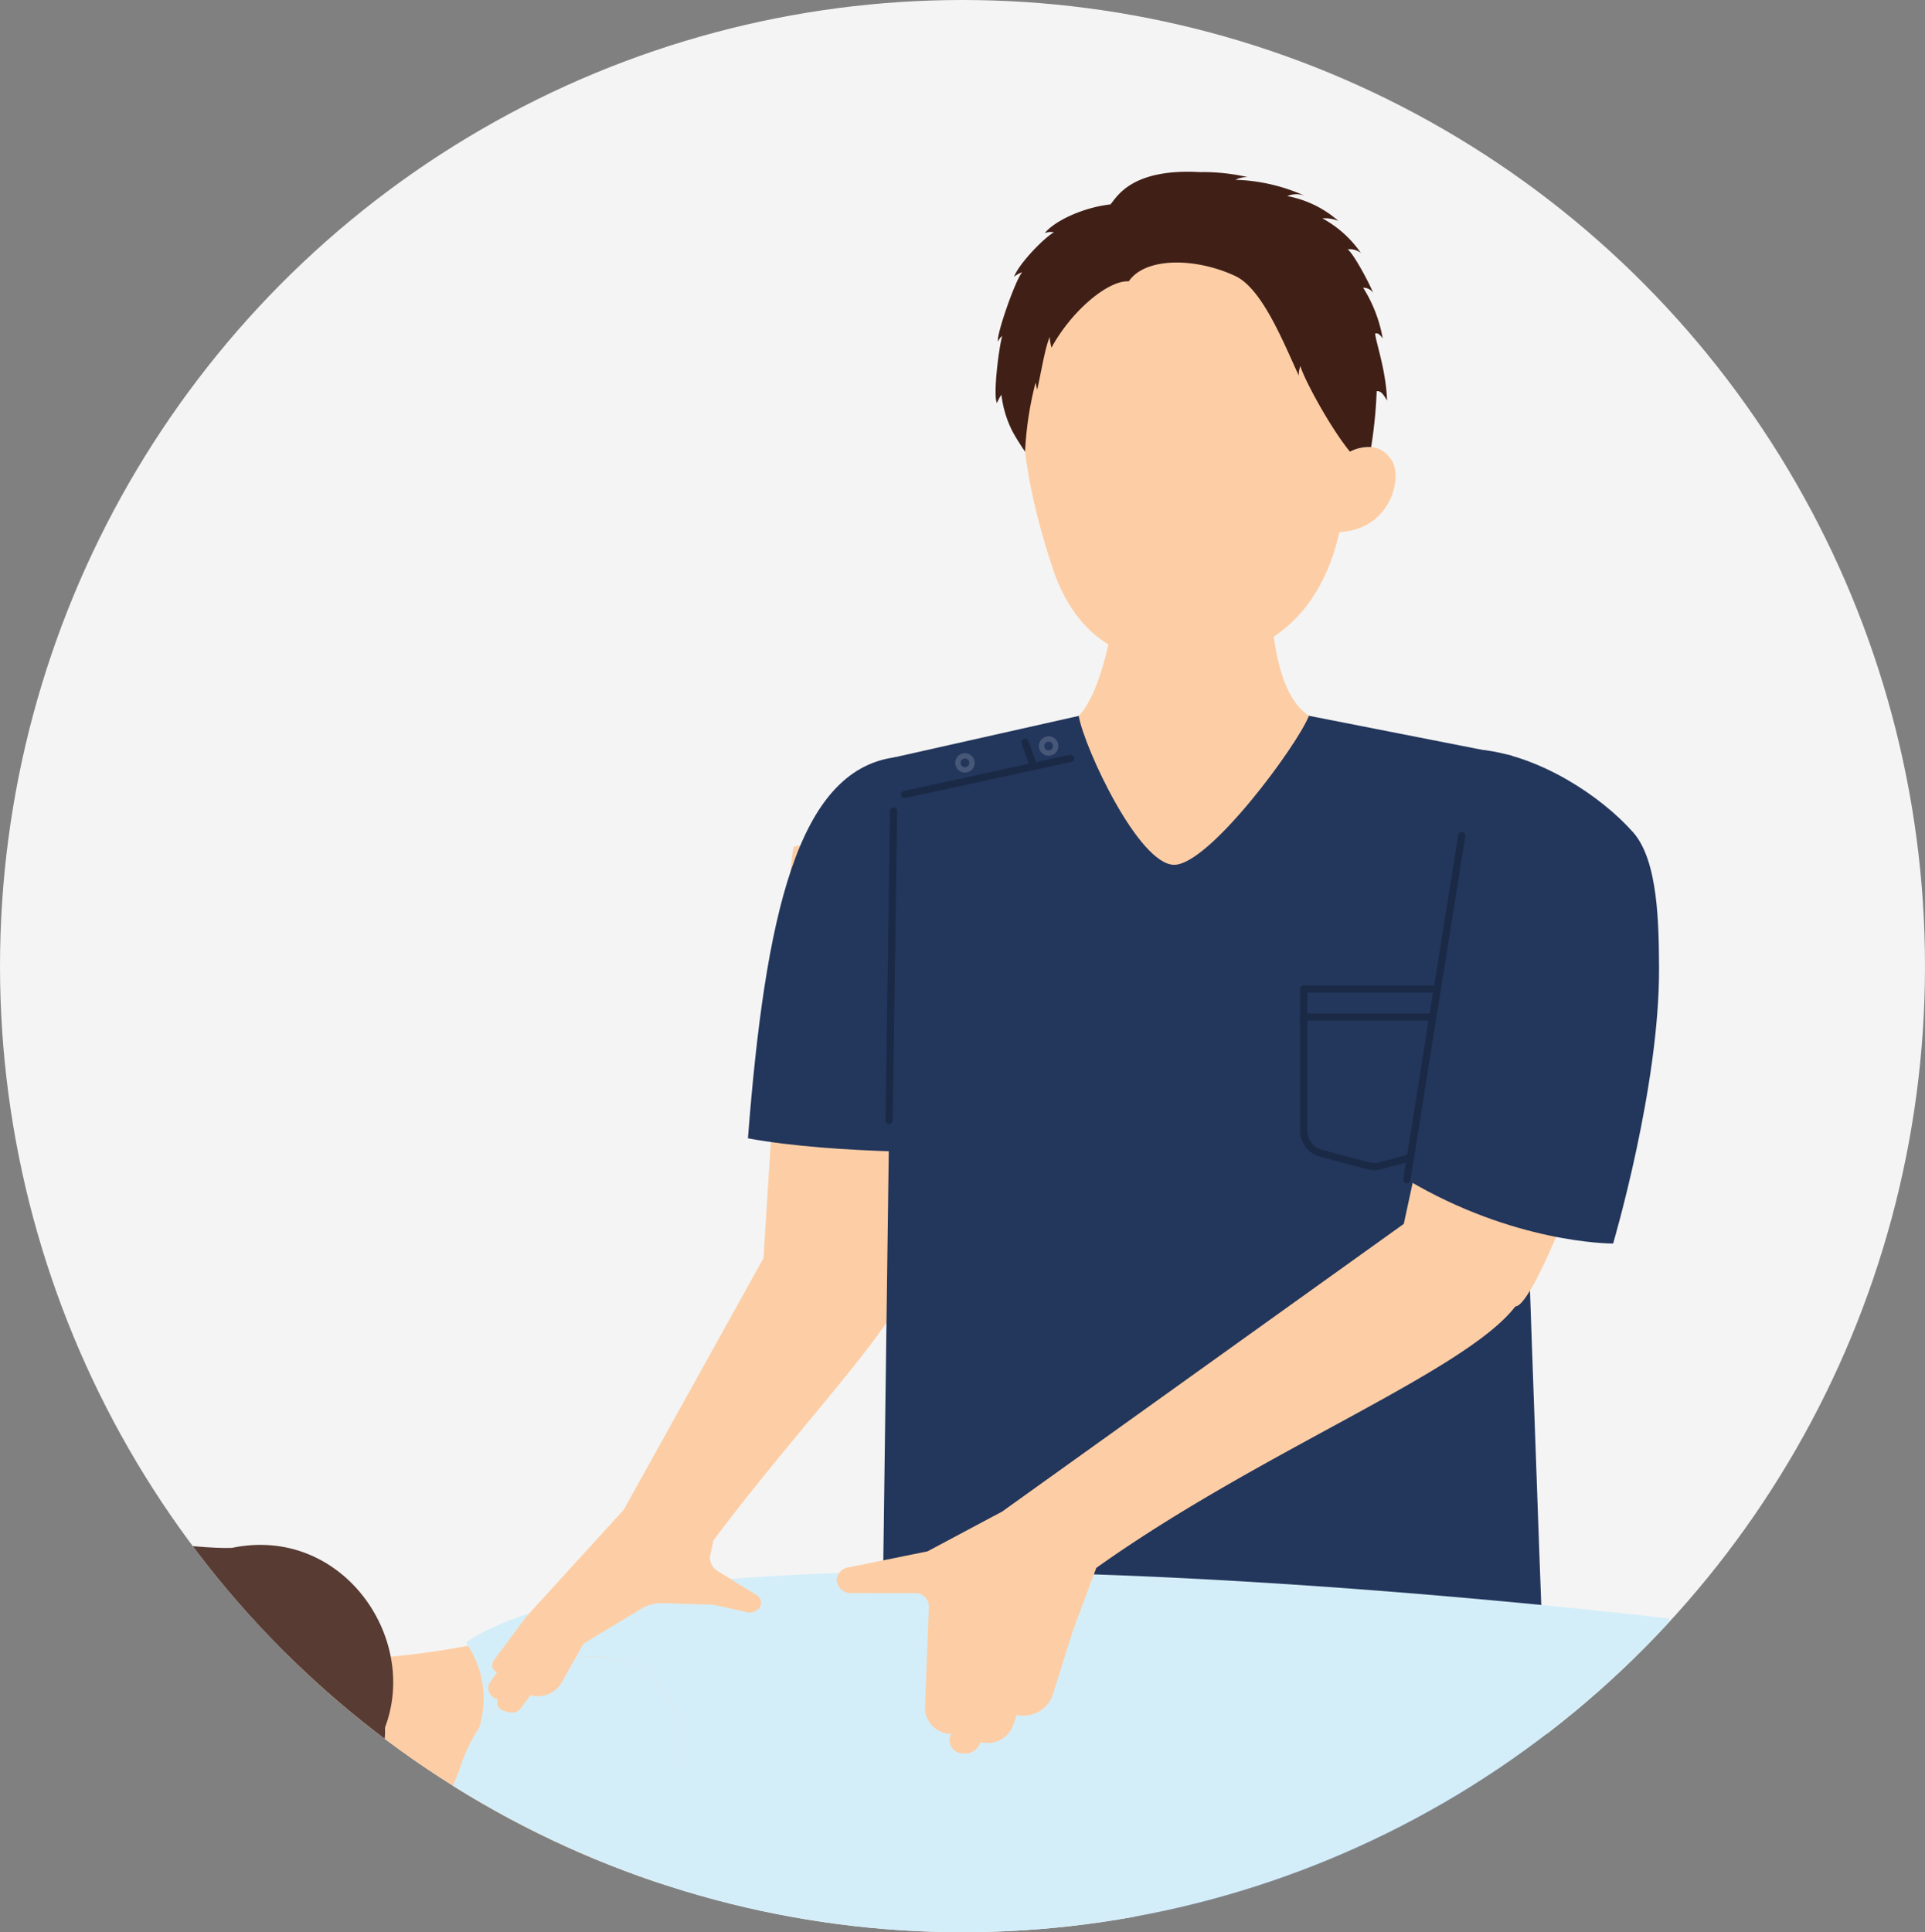 <svg xmlns="http://www.w3.org/2000/svg" width="269" height="270" viewBox="0 0 269 270"><rect x="0" y="0" width="269" height="270" fill="#808080" stroke="none"/><defs><clipPath id="clip-path"><ellipse id="楕円形_160" data-name="楕円形 160" cx="134.5" cy="135" rx="134.5" ry="135" transform="translate(-1217 4434)" fill="#f4f4f4"/></clipPath></defs><g id="job-img12" transform="translate(1013 -4434)"><ellipse id="楕円形_48" data-name="楕円形 48" cx="134.5" cy="135" rx="134.5" ry="135" transform="translate(-1013 4434)" fill="#f4f4f4"/><g id="マスクグループ_104" data-name="マスクグループ 104" transform="translate(204)" clip-path="url(#clip-path)"><g id="グループ_48856" data-name="グループ 48856" transform="translate(-1257 4458)"><g id="グループ_48857" data-name="グループ 48857"><path id="パス_44533" data-name="パス 44533" d="M150.96 94.3c-.788.443-4.264 57.5-4.264 57.5l-19.576 35.239-13.656 14.977-4.484 6.014a1.079 1.079 0 00.479 1.641l-.966 1.369a1.565 1.565 0 001.1 2.4 1.134 1.134 0 00.823 1.615l.694.2a1.53 1.53 0 001.628-.493l1.386-1.873a3.877 3.877 0 004.275-1.626l3.143-5.586 8.079-4.881a5.568 5.568 0 013.041-.773l7.067.218 4.622 1.033a1.756 1.756 0 001.728-.542 1.22 1.22 0 00-.36-1.848l-5.4-3.317a2.148 2.148 0 01-1.079-2.269l.424-1.988c10.2-13.719 22.617-26.759 26.619-34.344a9.177 9.177 0 001-3.218l7.6-64.71z" fill="#fdcea5"/><path id="パス_44534" data-name="パス 44534" d="M251.23 81.584l-45.447-8.927-40.853 9.181-2.13 159.887s95.126 5.665 94.517 4.332-6.087-164.473-6.087-164.473" fill="#23365c"/><path id="パス_44535" data-name="パス 44535" d="M76.37 205.648c3.418 4.36 30.438 2.1 47.282-4.852l-.984 35.362c-13.636-2.236-26.489-.868-38.345 5.094z" fill="#fdcea5"/><path id="パス_44536" data-name="パス 44536" d="M273.266 202.162c-16.017-1.855-139.922-15.618-168.176 3.343a13.651 13.651 0 01-.276 16.1c-6.44 17.12 16.151 34.164 34.44 34.454 42.469.673 127.993-1.46 129.121-.046 1.7 2.127 4.891-53.851 4.891-53.851" fill="#d4eef9"/><path id="パス_44537" data-name="パス 44537" d="M27.726 223.565c-.581 15.228 9.27 29.19 27.777 29.9s35.455-.24 36.036-15.465-13.187-38.771-31.694-39.477-31.538 9.817-32.119 25.044" fill="#fdcea5"/><path id="パス_44538" data-name="パス 44538" d="M46.356 231.159s-3.756-3.259 4.914-3.514 9.424 8.112 17.348 1.757c1.7 7.417 10.942 7.334 15.846-3.849 0 0 9.658 1.824 9.339-8.17 4.811-12.636-6.131-28.295-21.412-25.087-10.754.377-41.5-8.163-42.826 15.145-11.131 13.908-.943 29-.943 29s-5.283 12.15 13.206 15.7c-4.528-9.282 2.075-6.829-.566-9.848s-6.278-9.3 5.094-11.131" fill="#583b33"/><path id="パス_44539" data-name="パス 44539" d="M269.767 103.345c4.129 2.4-14.028 55.208-18.007 55.205-7.064 9.194-35.571 20.15-58.565 36.541l-3.257 8.755-2.894 9.2a4.332 4.332 0 01-4.949 2.594l-.6 1.666a3.791 3.791 0 01-4.112 2.2l-.342-.044-.228.454a2.279 2.279 0 01-2.461 1.07 1.811 1.811 0 01-1.556-2.426l.124-.277a3.687 3.687 0 01-3.667-3.524l.547-14.359a1.893 1.893 0 00-2.04-1.781l-8.7-.007a2.01 2.01 0 01-2.154-1.822 1.914 1.914 0 011.653-1.772l11.044-2.237 10.435-5.56 56.127-40.2 12.885-59.61z" fill="#fdcea5"/><path id="パス_44548" data-name="パス 44548" d="M25.462 252.138l3.131-5.291a9.265 9.265 0 011.679-2.073 13.926 13.926 0 017.081-4 9.208 9.208 0 018.842 2.574l6.7 7.027 39.113 13.229 12.117-40.063a23.034 23.034 0 0115.517-15.585 12.2 12.2 0 0115.5 13.368c-1.986 14.171-7.69 40.676-23.6 58.755a20.78 20.78 0 01-18.843 6.8c-26.987-4.288-51.813-27.05-51.813-27.05l-7.069-7.7z" fill="#fdcea5"/><path id="パス_44549" data-name="パス 44549" d="M218.168 46.045s-3.241 24.733 4.743 29.977C221.3 80.13 209 96.843 204.073 96.843s-12.507-16.21-13.334-20.8c5.567-5.833 6.616-29.14 6.616-29.14z" fill="#fdcea5"/><path id="パス_44550" data-name="パス 44550" d="M239.425 137.153l-6.561 1.75a3.3 3.3 0 01-1.691 0l-6.561-1.75a3.281 3.281 0 01-2.435-3.17V114.2h19.683v19.787a3.281 3.281 0 01-2.435 3.166z" fill="none" stroke="#1a2945" stroke-linecap="round" stroke-linejoin="round" stroke-width="1"/><path id="線_11" data-name="線 11" fill="none" stroke="#1a2945" stroke-linecap="round" stroke-linejoin="round" stroke-width="1" d="M222.177 118.133h19.683"/><path id="パス_44551" data-name="パス 44551" d="M207.07 68.24s15.979.978 20.155-18.131 1.5-44.886-23.848-40.6-22.341 27.442-16.325 45.764c5.365 16.343 20.018 12.967 20.018 12.967" fill="#fdcea5"/><path id="パス_44552" data-name="パス 44552" d="M265.418 149.766c-.566 0-13.919-.075-28.823-8.942 6.037-37.731 8.311-55.4 10.619-60.029 8.1.918 16.541 6.466 21.01 11.522 3.512 3.974 3.574 12.947 3.611 18.895.1 16.522-6.417 38.554-6.417 38.554" fill="#23365c"/><path id="パス_44553" data-name="パス 44553" d="M176.345 137.009s-19.489.359-31.827-1.947c2.411-31.128 6.916-51.294 20.412-53.224 19.094-2.73 15.979 18.961 15.979 18.961z" fill="#23365c"/><path id="パス_44554" data-name="パス 44554" d="M94.95 248.474c1.191-5.841 9.179-24.929 9.179-24.929a23.029 23.029 0 0115.516-15.584 12.2 12.2 0 0115.5 13.367c-1.985 14.171-1.158 23.262-9.758 41.016-8.748 0-29.132-8.584-30.434-13.87" fill="#d4eef9"/><path id="パス_44555" data-name="パス 44555" d="M187.51 80.4a.984.984 0 11-.817-1.127.984.984 0 01.817 1.127z" fill="none" stroke="#475777" stroke-linecap="round" stroke-linejoin="round" stroke-width=".75"/><path id="パス_44556" data-name="パス 44556" d="M175.814 82.756a.984.984 0 11-.814-1.127.984.984 0 01.814 1.127z" fill="none" stroke="#475777" stroke-linecap="round" stroke-linejoin="round" stroke-width=".75"/><path id="線_12" data-name="線 12" fill="none" stroke="#1a2945" stroke-linecap="round" stroke-linejoin="round" stroke-width="1" d="M189.609 81.971l-23.203 5.05"/><path id="線_13" data-name="線 13" fill="none" stroke="#1a2945" stroke-linecap="round" stroke-linejoin="round" stroke-width="1" d="M183.236 79.716l1.19 3.378"/><path id="線_14" data-name="線 14" fill="none" stroke="#1a2945" stroke-linecap="round" stroke-linejoin="round" stroke-width="1" d="M244.27 92.772l-7.675 48.053"/><path id="線_15" data-name="線 15" fill="none" stroke="#1a2945" stroke-linecap="round" stroke-linejoin="round" stroke-width="1" d="M164.874 89.337l-.635 43.231"/><path id="パス_44557" data-name="パス 44557" d="M227.032 50.365c7.321-.308 8.974-7.582 7.485-9.986-2.1-3.4-5.878-1.264-5.878-1.264l-2.5.864-.716 10.521z" fill="#fdcea5"/><path id="パス_44558" data-name="パス 44558" d="M183.244 39.115a47.268 47.268 0 011.476-9.684c.044.276.117.6.213 1.022.523-2.22 1.077-5.79 1.754-7.363a7.662 7.662 0 00.248 1.492c2.786-5.129 7.921-9.456 10.794-9.267 2.368-3.45 9.427-3.3 14.889-.747 3.727 1.743 6.649 9.084 8.873 13.919a3.271 3.271 0 01.237-1.357c.192 1.181 3.845 8.2 6.911 11.985a5.684 5.684 0 012.963-.642 64.12 64.12 0 00.775-7.81c.538-.043.842.273 1.451 1.306-.153-4.237-1.505-7.905-1.667-9.354.366-.135.7.17 1.061.682a19.644 19.644 0 00-2.735-7.09 1.625 1.625 0 011.406.727c-.671-1.621-2.632-5.275-3.555-6.1a2.539 2.539 0 011.835.521 15.556 15.556 0 00-5.384-4.844 4.948 4.948 0 012.233.359 14.994 14.994 0 00-7.143-3.47 3.3 3.3 0 012.39-.067 25.542 25.542 0 00-9.633-2.211 3.709 3.709 0 011.7-.371 27.5 27.5 0 00-6.651-.7c-9.644-.547-11.629 3.518-12.51 4.512-3.693.408-7.729 2.23-9.185 4.013a2.293 2.293 0 011.279-.114c-1.426.815-4.883 4.384-5.56 6.207a4.186 4.186 0 011.134-.63c-1 1.142-3.694 8.992-3.38 9.676a2.02 2.02 0 01.588-.771c-.544 2-1.289 8.464-.732 9.371a5.545 5.545 0 01.621-1.155 14.979 14.979 0 001.491 5.013c.573 1.13 1.811 2.942 1.811 2.942" fill="#401f16"/><path id="パス_44559" data-name="パス 44559" d="M127.12 187.039l-13.656 14.977-4.484 6.014a1.078 1.078 0 00.479 1.641l-.966 1.369a1.565 1.565 0 001.1 2.4 1.134 1.134 0 00.822 1.615l.695.2a1.532 1.532 0 001.628-.493l1.386-1.873a3.877 3.877 0 004.275-1.626l3.143-5.586 8.078-4.881a5.571 5.571 0 013.042-.773l7.066.218 4.623 1.032a1.759 1.759 0 001.728-.541 1.222 1.222 0 00-.36-1.849l-5.4-3.316a2.147 2.147 0 01-1.079-2.269l.424-1.988z" fill="#fdcea5"/></g></g></g></g></svg>